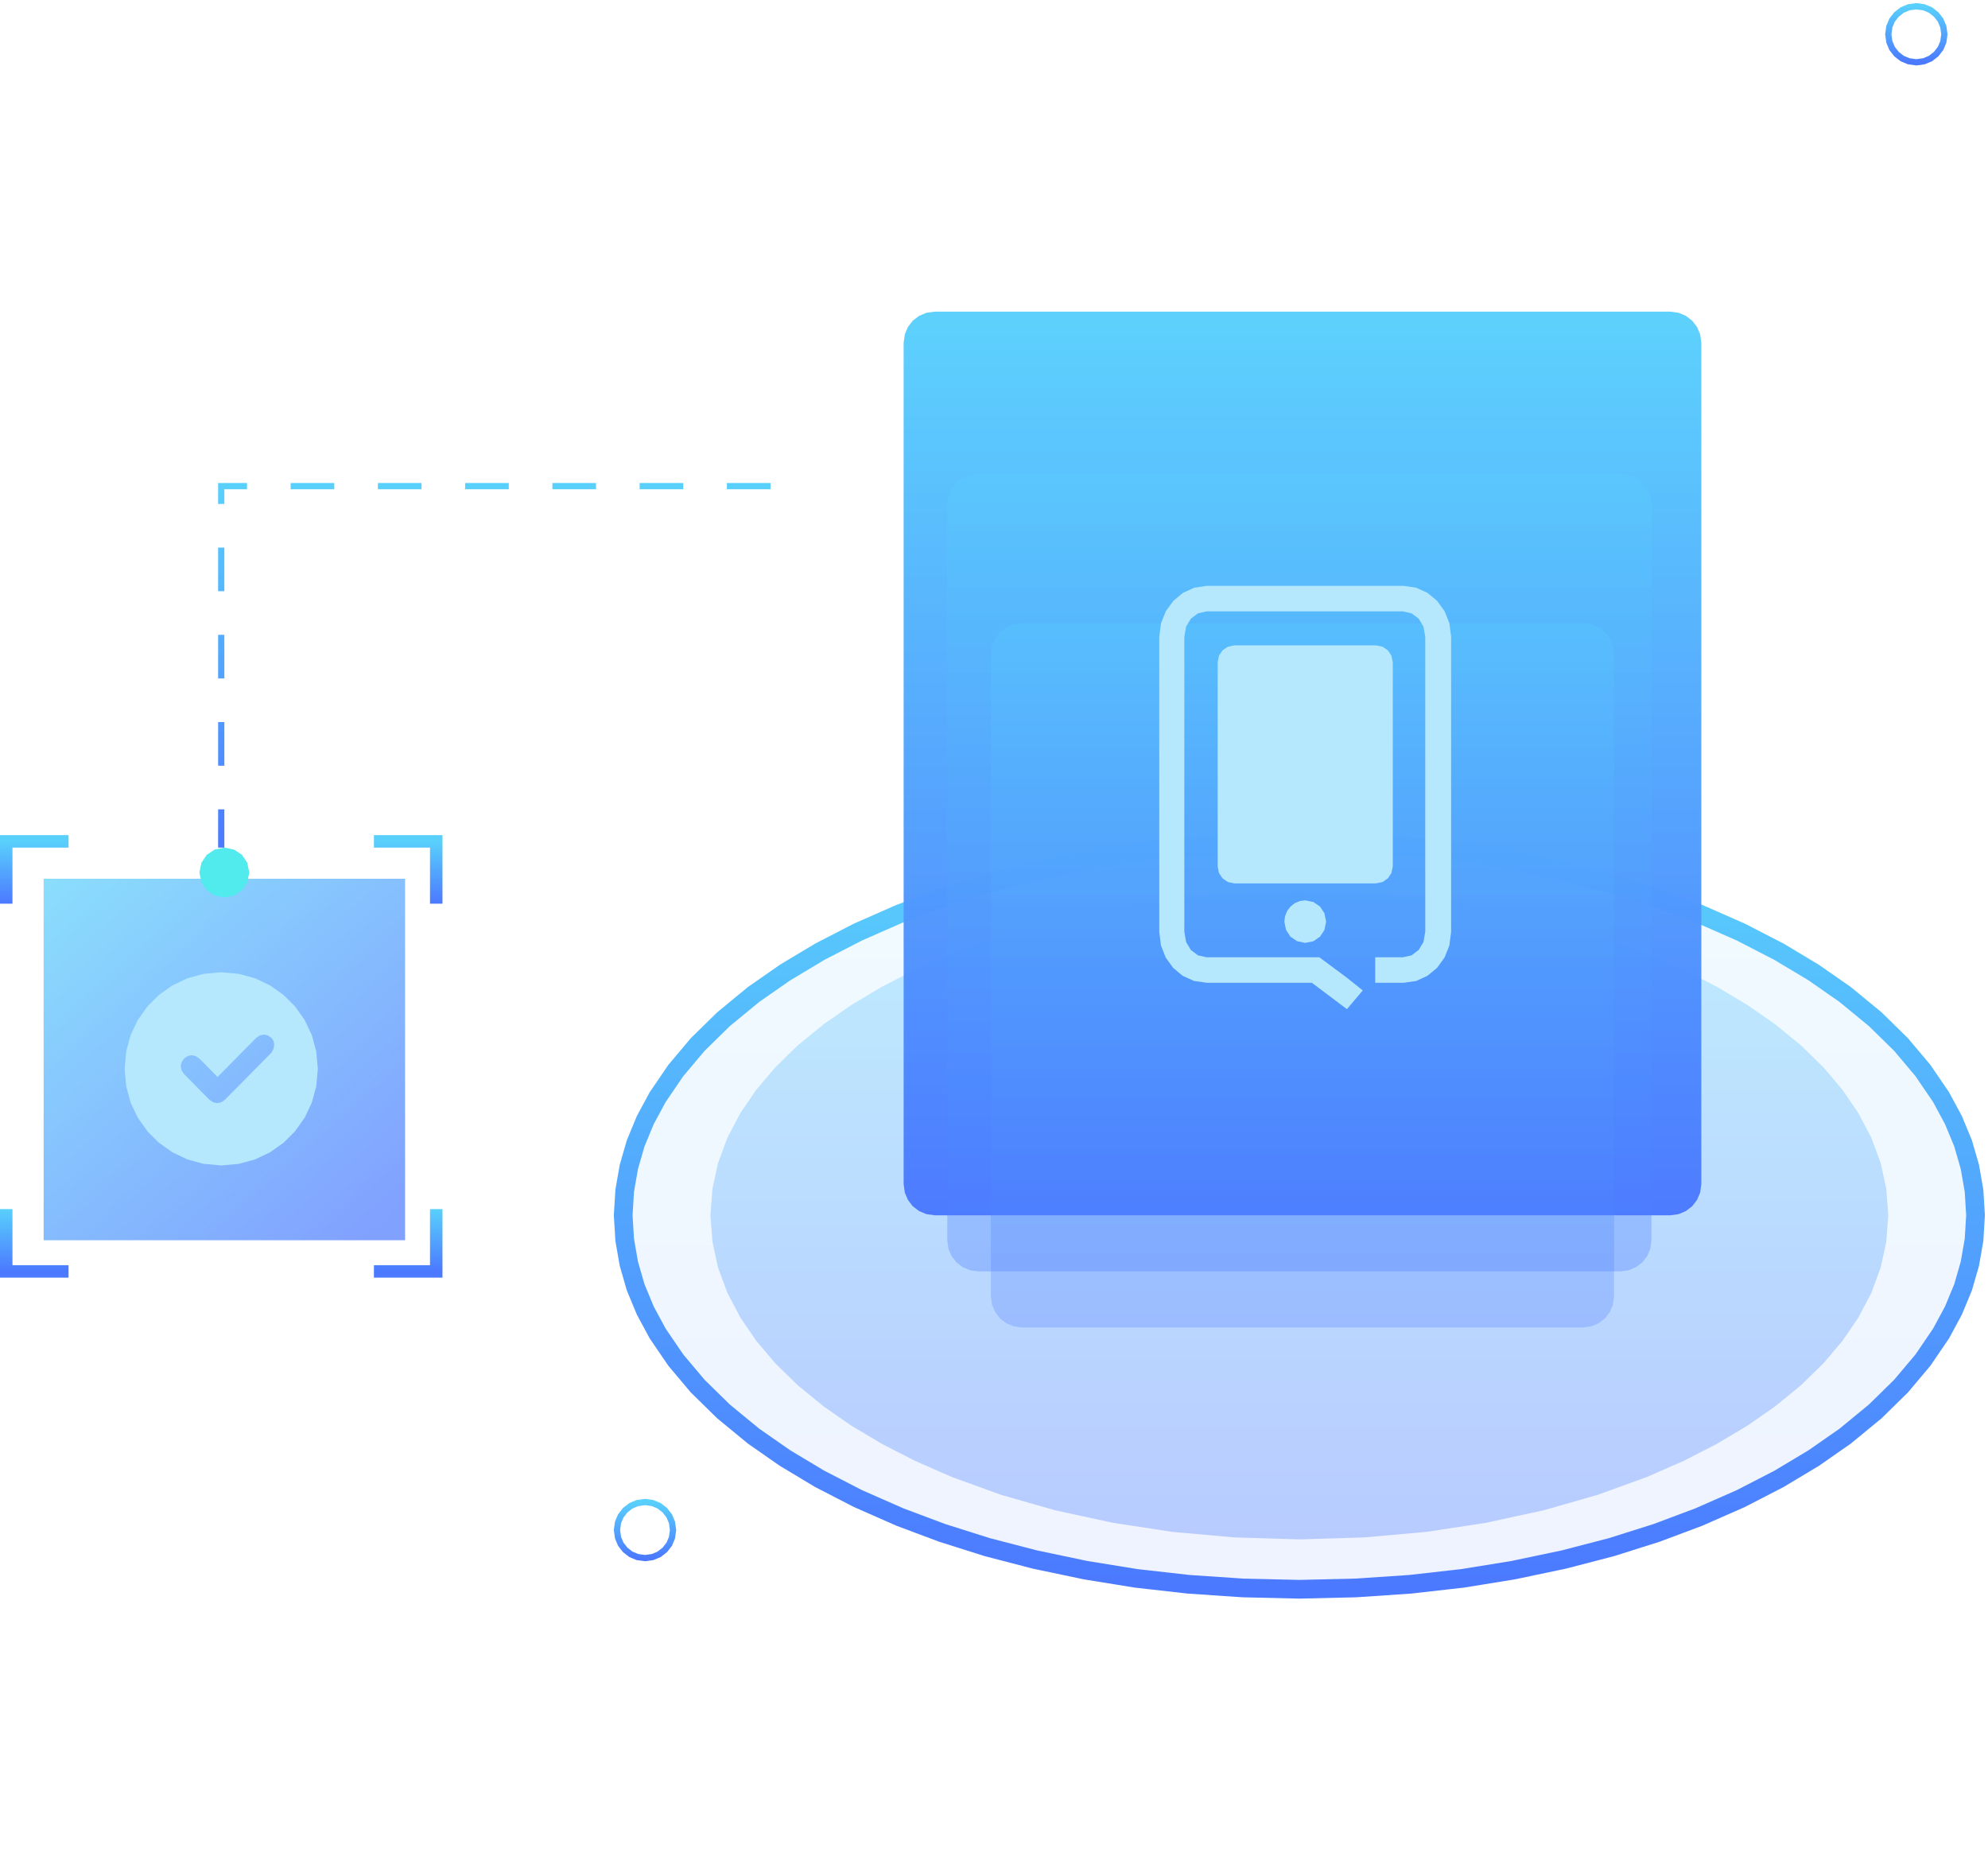 <?xml version="1.0" standalone="no"?><!DOCTYPE svg PUBLIC "-//W3C//DTD SVG 1.1//EN" "http://www.w3.org/Graphics/SVG/1.1/DTD/svg11.dtd"><svg height="301" legacy-metrics="false" node-id="1" sillyvg="true" template-height="301" template-width="319" version="1.1" viewBox="0 0 319 301" width="319" xmlns="http://www.w3.org/2000/svg" xmlns:xlink="http://www.w3.org/1999/xlink"><defs node-id="63"><linearGradient gradientUnits="objectBoundingBox" id="linearGradient-1" node-id="7" x1="0.5" x2="0.5" y1="0" y2="1"><stop offset="0" stop-color="#59d0fc"></stop><stop offset="1" stop-color="#4b79ff"></stop></linearGradient><linearGradient gradientUnits="objectBoundingBox" id="linearGradient-3" node-id="13" x1="0.5" x2="0.5" y1="0" y2="1"><stop offset="0" stop-color="#59d0fc"></stop><stop offset="1" stop-color="#4b79ff"></stop></linearGradient><linearGradient gradientUnits="objectBoundingBox" id="linearGradient-4" node-id="16" x1="0.5" x2="0.5" y1="0" y2="1"><stop offset="0" stop-color="#59d0fc"></stop><stop offset="1" stop-color="#4b79ff"></stop></linearGradient><linearGradient gradientUnits="objectBoundingBox" id="linearGradient-5" node-id="19" x1="0.5" x2="0.5" y1="0" y2="1"><stop offset="0" stop-color="#59d0fc"></stop><stop offset="1" stop-color="#4b79ff"></stop></linearGradient><linearGradient gradientUnits="objectBoundingBox" id="linearGradient-6" node-id="22" x1="0.5" x2="0.5" y1="0" y2="1"><stop offset="0" stop-color="#59d0fc"></stop><stop offset="1" stop-color="#4b79ff"></stop></linearGradient><linearGradient gradientUnits="objectBoundingBox" id="linearGradient-7" node-id="25" x1="0.5" x2="0.5" y1="0" y2="1"><stop offset="0" stop-color="#59d0fc"></stop><stop offset="1" stop-color="#4b79ff"></stop></linearGradient><linearGradient gradientUnits="objectBoundingBox" id="linearGradient-8" node-id="28" x1="0" x2="0.887" y1="0" y2="1"><stop offset="0" stop-color="#59d0fc"></stop><stop offset="1" stop-color="#4b79ff"></stop></linearGradient><linearGradient gradientUnits="objectBoundingBox" id="linearGradient-9" node-id="31" x1="0.5" x2="0.5" y1="0" y2="1"><stop offset="0" stop-color="#59d0fc"></stop><stop offset="1" stop-color="#4b79ff"></stop></linearGradient></defs><g node-id="65"><g node-id="66"><g node-id="67"><path d="M 312.00 5.50 L 311.83 6.72 L 311.39 7.77 L 310.68 8.68 L 309.77 9.39 L 308.72 9.83 L 307.50 10.00 L 306.28 9.83 L 305.23 9.39 L 304.32 8.68 L 303.61 7.77 L 303.17 6.72 L 303.00 5.50 L 303.17 4.28 L 303.61 3.23 L 304.32 2.32 L 305.23 1.61 L 306.28 1.17 L 307.50 1.00 L 308.72 1.17 L 309.77 1.61 L 310.68 2.32 L 311.39 3.23 L 311.83 4.28 L 312.00 5.50 Z" fill="none" group-id="1,2,3" id="椭圆形复制-4" node-id="38" stroke="url(#linearGradient-1)" stroke-linecap="butt" stroke-width="1" target-height="9" target-width="9" target-x="303" target-y="1"></path><path d="M 108.00 245.50 L 107.83 246.72 L 107.39 247.77 L 106.68 248.68 L 105.77 249.39 L 104.72 249.83 L 103.50 250.00 L 102.28 249.83 L 101.23 249.39 L 100.32 248.68 L 99.61 247.77 L 99.17 246.72 L 99.00 245.50 L 99.17 244.28 L 99.61 243.23 L 100.32 242.32 L 101.23 241.61 L 102.28 241.17 L 103.50 241.00 L 104.72 241.17 L 105.77 241.61 L 106.68 242.32 L 107.39 243.23 L 107.83 244.28 L 108.00 245.50 Z" fill="none" group-id="1,2,3" id="椭圆形复制-5" node-id="39" stroke="url(#linearGradient-1)" stroke-linecap="butt" stroke-width="1" target-height="9" target-width="9" target-x="99" target-y="241"></path><path d="M 307.50 10.00 L 307.50 60.10" fill="none" group-id="1,2,3" id="直线复制-3" node-id="40" stroke-linecap="butt" stroke-width="1" target-height="50.104" target-width="0" target-x="307.5" target-y="10"></path><path d="M 103.50 250.00 L 103.50 300.10" fill="none" group-id="1,2,3" id="直线复制-4" node-id="41" stroke-linecap="butt" stroke-width="1" target-height="50.104" target-width="0" target-x="103.5" target-y="250"></path><path d="M 317.00 195.00 L 316.76 198.94 L 316.09 202.78 L 315.00 206.55 L 313.46 210.27 L 311.47 213.96 L 308.56 218.23 L 305.05 222.40 L 300.91 226.46 L 296.07 230.44 L 291.03 233.95 L 285.46 237.29 L 279.33 240.45 L 272.58 243.42 L 265.80 245.96 L 258.59 248.24 L 250.93 250.23 L 242.79 251.94 L 234.69 253.25 L 226.29 254.20 L 217.56 254.79 L 208.50 255.00 L 199.44 254.79 L 190.71 254.20 L 182.31 253.25 L 174.21 251.94 L 166.07 250.23 L 158.41 248.24 L 151.20 245.96 L 144.42 243.42 L 137.67 240.45 L 131.54 237.29 L 125.97 233.95 L 120.93 230.44 L 116.09 226.46 L 111.95 222.40 L 108.44 218.23 L 105.53 213.96 L 103.54 210.27 L 102.00 206.55 L 100.91 202.78 L 100.24 198.94 L 100.00 195.00 L 100.24 191.06 L 100.91 187.22 L 102.00 183.45 L 103.54 179.73 L 105.53 176.04 L 108.44 171.77 L 111.95 167.60 L 116.09 163.54 L 120.93 159.56 L 125.97 156.05 L 131.54 152.71 L 137.67 149.55 L 144.42 146.58 L 151.20 144.04 L 158.41 141.76 L 166.07 139.77 L 174.21 138.06 L 182.31 136.75 L 190.71 135.80 L 199.44 135.21 L 208.50 135.00 L 217.56 135.21 L 226.29 135.80 L 234.69 136.75 L 242.79 138.06 L 250.93 139.77 L 258.59 141.76 L 265.80 144.04 L 272.58 146.58 L 279.33 149.55 L 285.46 152.71 L 291.03 156.05 L 296.07 159.56 L 300.91 163.54 L 305.05 167.60 L 308.56 171.77 L 311.47 176.04 L 313.46 179.73 L 315.00 183.45 L 316.09 187.22 L 316.76 191.06 L 317.00 195.00 Z" fill="url(#linearGradient-3)" fill-opacity="0.09" fill-rule="evenodd" group-id="1,2,3" id="椭圆形" node-id="42" stroke="url(#linearGradient-3)" stroke-linecap="butt" stroke-width="3" target-height="120" target-width="217" target-x="100" target-y="135"></path><g node-id="69"><path d="M 303.00 195.00 L 302.68 199.25 L 301.78 203.38 L 300.29 207.43 L 298.18 211.44 L 295.65 215.14 L 292.60 218.74 L 288.99 222.27 L 284.77 225.71 L 280.38 228.76 L 275.53 231.65 L 270.19 234.39 L 264.31 236.97 L 256.36 239.85 L 247.73 242.32 L 238.37 244.35 L 228.90 245.79 L 218.96 246.68 L 208.50 247.00 L 198.04 246.68 L 188.10 245.79 L 178.63 244.35 L 169.27 242.32 L 160.64 239.85 L 152.69 236.97 L 146.81 234.39 L 141.47 231.65 L 136.62 228.76 L 132.23 225.71 L 128.01 222.27 L 124.40 218.74 L 121.35 215.14 L 118.82 211.44 L 116.71 207.43 L 115.22 203.38 L 114.32 199.25 L 114.00 195.00 L 114.32 190.75 L 115.22 186.62 L 116.71 182.57 L 118.82 178.56 L 121.35 174.86 L 124.40 171.26 L 128.01 167.73 L 132.23 164.29 L 136.62 161.24 L 141.47 158.35 L 146.81 155.61 L 152.69 153.03 L 160.64 150.15 L 169.27 147.68 L 178.63 145.65 L 188.10 144.21 L 198.04 143.32 L 208.50 143.00 L 218.96 143.32 L 228.91 144.21 L 238.37 145.65 L 247.73 147.68 L 256.36 150.15 L 264.31 153.03 L 270.19 155.61 L 275.53 158.35 L 280.38 161.24 L 284.77 164.29 L 288.99 167.73 L 292.60 171.26 L 295.65 174.86 L 298.18 178.56 L 300.29 182.57 L 301.78 186.62 L 302.68 190.75 L 303.00 195.00 Z" fill="url(#linearGradient-4)" fill-opacity="0.334" fill-rule="evenodd" group-id="1,2,3,5" id="椭圆形复制-3" node-id="43" stroke-linecap="butt" stroke-opacity="0.334" stroke-width="1" target-height="104" target-width="189" target-x="114" target-y="143"></path></g><g node-id="70"><path d="M 150.00 50.00 L 268.00 50.00 L 269.36 50.19 L 270.52 50.68 L 271.54 51.46 L 272.32 52.48 L 272.81 53.64 L 273.00 55.00 L 273.00 190.00 L 272.81 191.36 L 272.32 192.52 L 271.54 193.54 L 270.52 194.32 L 269.36 194.81 L 268.00 195.00 L 150.00 195.00 L 148.64 194.81 L 147.48 194.32 L 146.46 193.54 L 145.68 192.52 L 145.19 191.36 L 145.00 190.00 L 145.00 55.00 L 145.19 53.64 L 145.68 52.48 L 146.46 51.46 L 147.48 50.68 L 148.64 50.19 L 150.00 50.00 Z" fill="url(#linearGradient-5)" fill-opacity="0.978" fill-rule="evenodd" group-id="1,2,3,6" id="矩形" node-id="44" stroke-linecap="butt" stroke-opacity="0.978" stroke-width="1" target-height="145" target-width="128" target-x="145" target-y="50"></path></g><g node-id="71"><path d="M 157.00 76.00 L 260.00 76.00 L 261.36 76.19 L 262.52 76.68 L 263.54 77.46 L 264.32 78.48 L 264.81 79.64 L 265.00 81.00 L 265.00 199.00 L 264.81 200.36 L 264.32 201.52 L 263.54 202.54 L 262.52 203.32 L 261.36 203.81 L 260.00 204.00 L 157.00 204.00 L 155.64 203.81 L 154.48 203.32 L 153.46 202.54 L 152.68 201.52 L 152.19 200.36 L 152.00 199.00 L 152.00 81.00 L 152.19 79.64 L 152.68 78.48 L 153.46 77.46 L 154.48 76.68 L 155.64 76.19 L 157.00 76.00 Z" fill="url(#linearGradient-6)" fill-opacity="0.325" fill-rule="evenodd" group-id="1,2,3,7" id="矩形复制-2" node-id="45" stroke-linecap="butt" stroke-opacity="0.325" stroke-width="1" target-height="128" target-width="113" target-x="152" target-y="76"></path></g><g node-id="72"><path d="M 164.00 100.00 L 254.00 100.00 L 255.36 100.19 L 256.52 100.68 L 257.54 101.46 L 258.32 102.48 L 258.81 103.64 L 259.00 105.00 L 259.00 208.00 L 258.81 209.36 L 258.32 210.52 L 257.54 211.54 L 256.52 212.32 L 255.36 212.81 L 254.00 213.00 L 164.00 213.00 L 162.64 212.81 L 161.48 212.32 L 160.46 211.54 L 159.68 210.52 L 159.19 209.36 L 159.00 208.00 L 159.00 105.00 L 159.19 103.64 L 159.68 102.48 L 160.46 101.46 L 161.48 100.68 L 162.64 100.19 L 164.00 100.00 Z" fill="url(#linearGradient-7)" fill-opacity="0.273" fill-rule="evenodd" group-id="1,2,3,8" id="矩形复制-3" node-id="46" stroke-linecap="butt" stroke-opacity="0.273" stroke-width="1" target-height="113" target-width="100" target-x="159" target-y="100"></path></g><g node-id="73"><g node-id="76"><path d="M 7.00 141.00 L 65.00 141.00 L 65.00 199.00 L 7.00 199.00 Z" fill="url(#linearGradient-8)" fill-opacity="0.702" fill-rule="evenodd" group-id="1,2,3,9,12" id="矩形" node-id="48" stroke-linecap="butt" stroke-opacity="0.702" stroke-width="1" target-height="58" target-width="58" target-x="7" target-y="141"></path></g><path d="M 60.00 135.00 L 70.00 135.00 L 70.00 145.00" fill="none" group-id="1,2,3,9" id="路径-6" node-id="49" stroke="url(#linearGradient-1)" stroke-linecap="butt" stroke-width="2" target-height="10" target-width="10" target-x="60" target-y="135"></path><path d="M 60.00 204.00 L 70.00 204.00 L 70.00 194.00" fill="none" group-id="1,2,3,9" id="路径-6复制-2" node-id="50" stroke="url(#linearGradient-1)" stroke-linecap="butt" stroke-width="2" target-height="10" target-width="10" target-x="60" target-y="194"></path><path d="M 11.00 135.00 L 1.00 135.00 L 1.00 145.00" fill="none" group-id="1,2,3,9" id="路径-6复制" node-id="51" stroke="url(#linearGradient-1)" stroke-linecap="butt" stroke-width="2" target-height="10" target-width="10" target-x="1" target-y="135"></path><path d="M 11.00 204.00 L 1.00 204.00 L 1.00 194.00" fill="none" group-id="1,2,3,9" id="路径-6复制-3" node-id="52" stroke="url(#linearGradient-1)" stroke-linecap="butt" stroke-width="2" target-height="10" target-width="10" target-x="1" target-y="194"></path><path d="M 40.00 140.00 L 39.68 141.57 L 38.83 142.83 L 37.57 143.68 L 36.00 144.00 L 34.43 143.68 L 33.17 142.83 L 32.32 141.57 L 32.00 140.00 L 32.32 138.43 L 33.17 137.17 L 34.43 136.32 L 36.00 136.00 L 37.57 136.32 L 38.83 137.17 L 39.68 138.43 L 40.00 140.00 Z" fill="#51eaed" fill-rule="evenodd" group-id="1,2,3,9" id="椭圆形复制-9" node-id="53" stroke-linecap="butt" stroke-width="1" target-height="8" target-width="8" target-x="32" target-y="136"></path></g><path d="M 123.64 78.00 L 35.50 78.00 L 35.50 136.00" fill="none" group-id="1,2,3" id="路径-5" node-id="54" stroke="url(#linearGradient-9)" stroke-dasharray="7 7" stroke-linecap="butt" stroke-width="1" target-height="58" target-width="88.142" target-x="35.5" target-y="78"></path><path d="M 35.50 156.00 L 32.66 156.26 L 30.07 156.97 L 27.67 158.11 L 25.49 159.65 L 23.65 161.49 L 22.11 163.67 L 20.97 166.07 L 20.26 168.66 L 20.00 171.50 L 20.26 174.34 L 20.97 176.93 L 22.11 179.33 L 23.65 181.51 L 25.49 183.35 L 27.67 184.89 L 30.07 186.03 L 32.66 186.74 L 35.50 187.00 L 38.34 186.74 L 40.93 186.03 L 43.33 184.89 L 45.51 183.35 L 47.35 181.51 L 48.89 179.33 L 50.03 176.93 L 50.74 174.34 L 51.00 171.50 L 50.74 168.66 L 50.03 166.07 L 48.89 163.67 L 47.35 161.49 L 45.51 159.65 L 43.33 158.11 L 40.93 156.97 L 38.34 156.26 L 35.50 156.00 Z M 43.56 168.90 L 36.08 176.47 L 35.49 176.87 L 34.85 177.00 L 34.21 176.87 L 33.62 176.47 L 29.53 172.33 L 29.13 171.73 L 29.00 171.09 L 29.13 170.44 L 29.53 169.84 L 30.12 169.44 L 30.75 169.31 L 31.39 169.44 L 31.98 169.84 L 34.91 172.80 L 41.11 166.53 L 41.70 166.13 L 42.33 166.00 L 42.97 166.13 L 43.56 166.53 L 43.89 166.99 L 44.00 167.63 L 43.89 168.29 L 43.56 168.90 L 43.56 168.90 Z" fill="#b6e8fd" fill-rule="nonzero" group-id="1,2,3,10" id="形状" node-id="56" stroke-linecap="butt" stroke-width="1" target-height="31" target-width="31" target-x="20" target-y="156"></path></g><g node-id="68"><g node-id="75"><path d="M 206.09 147.87 L 206.09 147.87 L 206.36 149.21 L 207.07 150.29 L 208.13 151.01 L 209.44 151.29 L 210.75 151.02 L 211.81 150.29 L 212.52 149.22 L 212.79 147.88 L 212.52 146.54 L 211.81 145.46 L 210.75 144.73 L 209.44 144.46 L 208.57 144.58 L 207.76 144.92 L 207.76 144.92 L 207.06 145.47 L 206.54 146.17 L 206.21 146.98 L 206.09 147.87 L 206.09 147.87 Z" fill="#b6e8fd" fill-rule="nonzero" group-id="1,2,4,11" id="路径" node-id="59" stroke-linecap="butt" stroke-width="1" target-height="6.826" target-width="6.697" target-x="206.091" target-y="144.461"></path><path d="M 220.81 103.55 L 198.06 103.55 L 198.06 103.55 L 197.02 103.77 L 196.17 104.35 L 195.60 105.20 L 195.39 106.27 L 195.39 139.01 L 195.39 139.01 L 195.60 140.08 L 196.17 140.93 L 197.02 141.52 L 198.06 141.74 L 220.81 141.74 L 220.81 141.74 L 221.86 141.52 L 222.70 140.93 L 223.27 140.08 L 223.49 139.01 L 223.49 106.27 L 223.49 106.27 L 223.27 105.20 L 222.70 104.35 L 221.86 103.77 L 220.81 103.55 L 220.81 103.55 Z" fill="#b6e8fd" fill-rule="nonzero" group-id="1,2,4,11" id="形状" node-id="60" stroke-linecap="butt" stroke-width="1" target-height="38.189" target-width="28.099" target-x="195.388" target-y="103.546"></path><path d="M 225.22 94.00 L 193.65 94.00 L 191.64 94.30 L 189.83 95.12 L 188.29 96.40 L 187.08 98.06 L 186.30 99.99 L 186.02 102.18 L 186.02 149.51 L 186.29 151.70 L 187.05 153.63 L 188.24 155.29 L 189.77 156.57 L 191.58 157.39 L 193.65 157.69 L 210.51 157.69 L 216.13 161.92 L 218.67 158.92 L 216.13 156.88 L 211.71 153.60 L 193.65 153.60 L 192.23 153.29 L 191.09 152.43 L 190.33 151.16 L 190.04 149.51 L 190.04 102.18 L 190.33 100.54 L 191.09 99.27 L 192.23 98.41 L 193.65 98.09 L 225.09 98.09 L 226.50 98.41 L 227.65 99.27 L 228.41 100.54 L 228.70 102.18 L 228.70 149.51 L 228.41 151.16 L 227.65 152.42 L 226.50 153.29 L 225.09 153.60 L 220.67 153.60 L 220.67 157.69 L 225.22 157.69 L 227.24 157.40 L 229.05 156.57 L 230.59 155.30 L 231.80 153.63 L 232.57 151.70 L 232.85 149.51 L 232.85 102.18 L 232.57 99.99 L 231.80 98.06 L 230.59 96.40 L 229.05 95.12 L 227.24 94.30 L 225.22 94.00 L 225.22 94.00 Z" fill="#b6e8fd" fill-rule="nonzero" group-id="1,2,4,11" id="路径" node-id="61" stroke-linecap="butt" stroke-width="1" target-height="67.92" target-width="46.829" target-x="186.022" target-y="94"></path></g></g></g></g></svg>